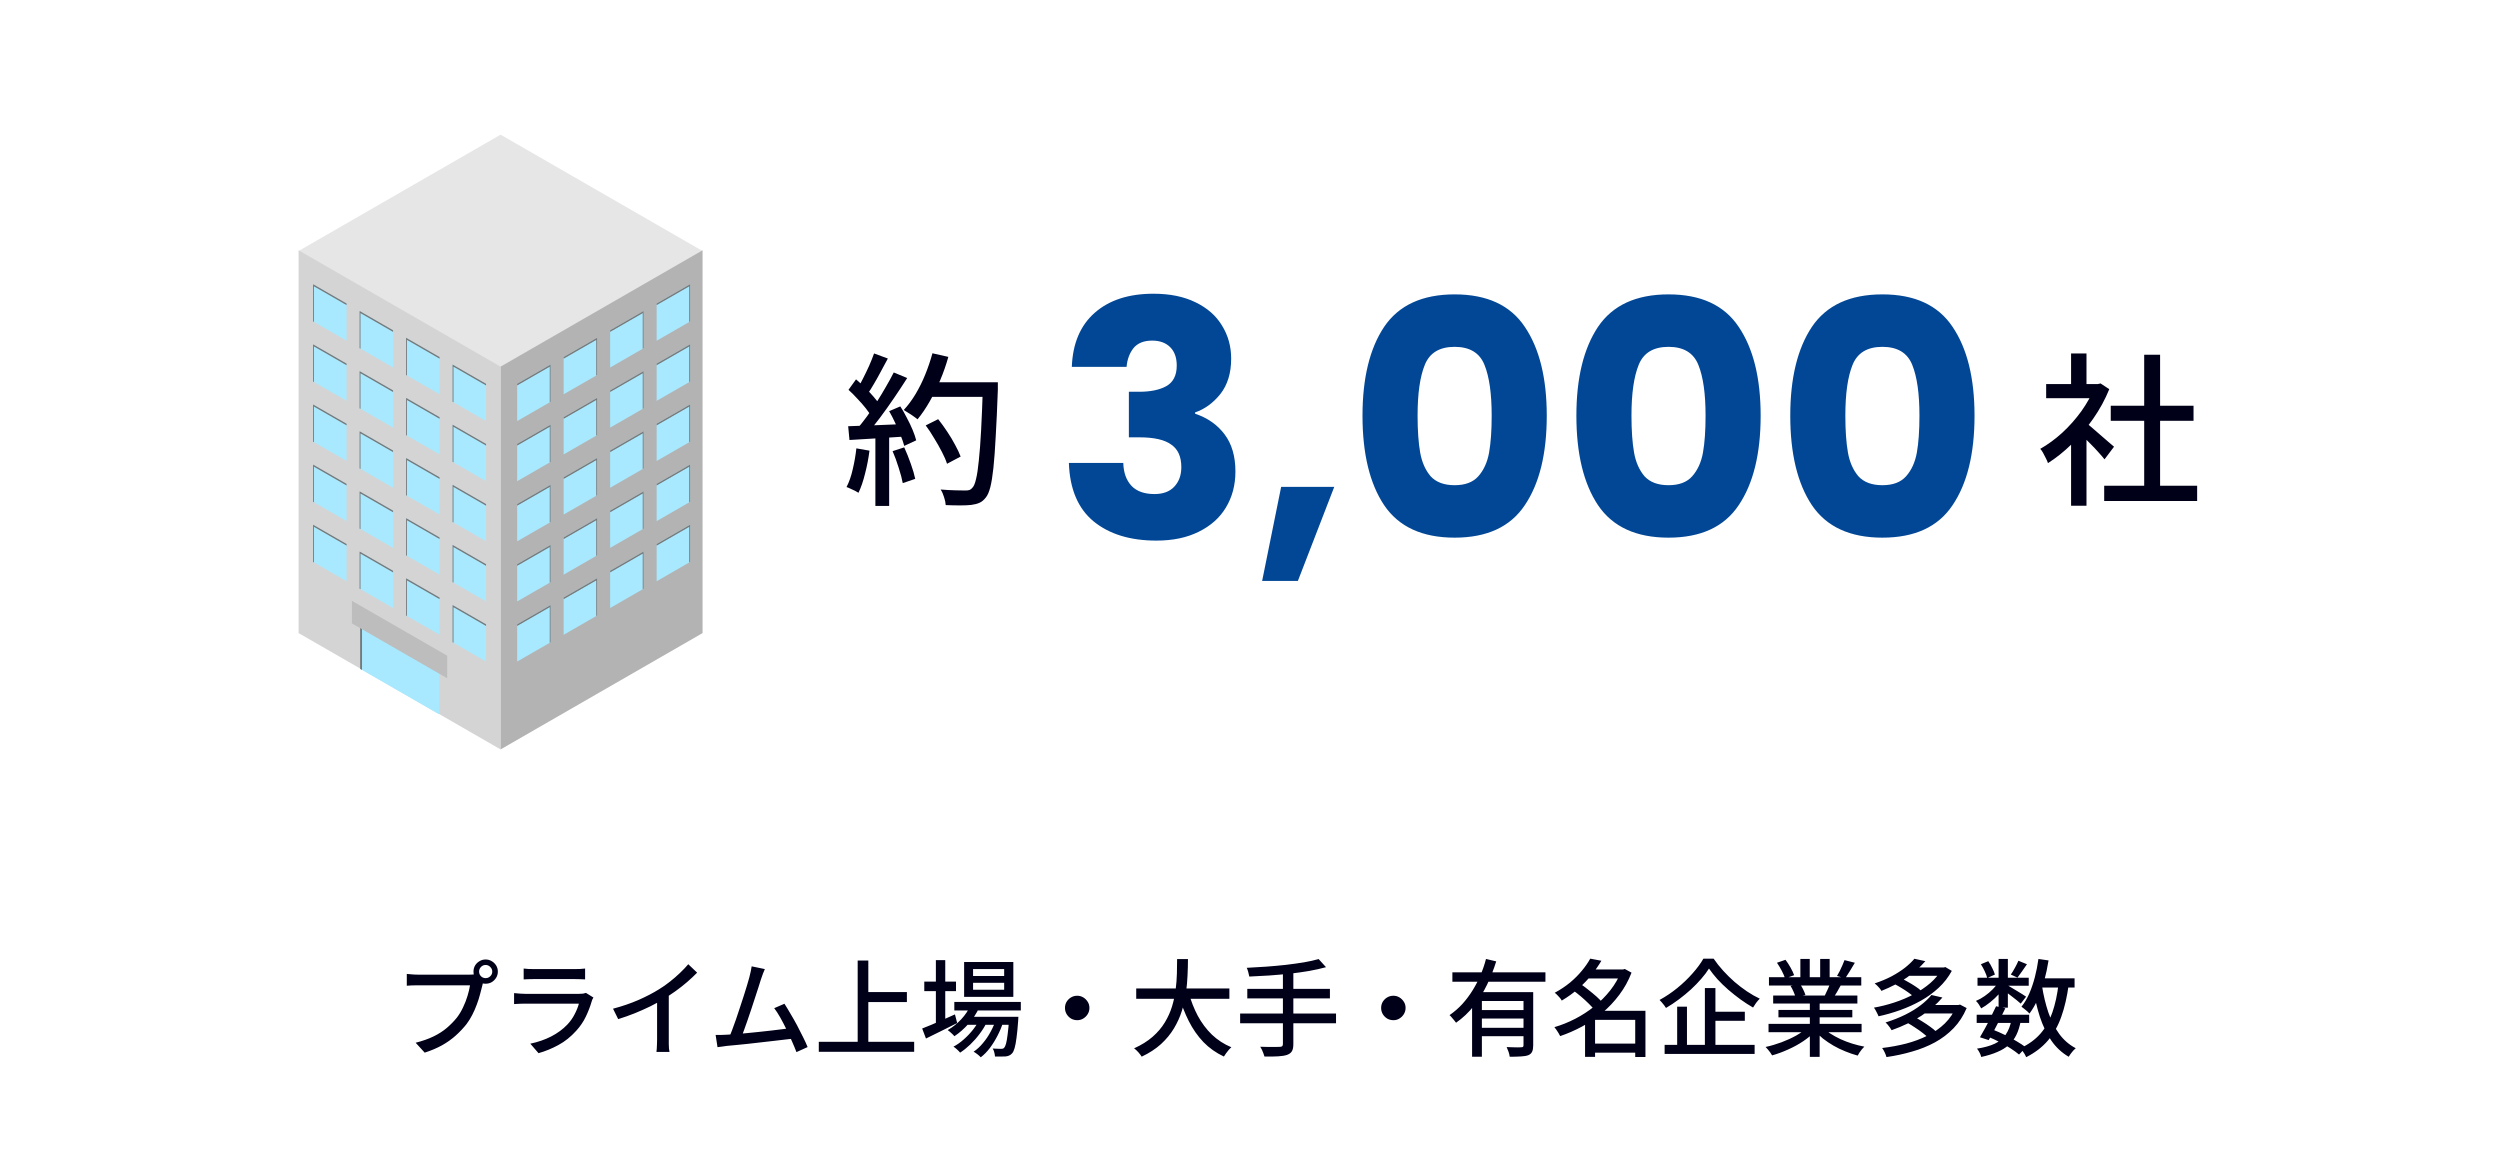<svg width="427" height="200" viewBox="0 0 427 200" fill="none" xmlns="http://www.w3.org/2000/svg">
<g clip-path="url(#clip0_5276_1431)">
<path d="M51 42.869L85.501 62.74L120 42.869L85.501 23L51 42.869Z" fill="#E6E6E6"/>
<path d="M85.496 128L51 108.131V42.75L85.496 62.619V128Z" fill="#D4D4D4"/>
<path d="M85.501 128L119.998 108.131V42.75L85.501 62.619V128Z" fill="#B3B3B3"/>
<path d="M112.154 58.196L117.871 54.903V48.545L112.154 51.838V58.196Z" fill="#A8E9FF"/>
<path d="M112.154 51.838L117.871 48.545V54.903L117.719 54.99V48.91L112.154 52.113V51.838Z" fill="#787878"/>
<path d="M104.212 62.768L109.929 59.475V53.117L104.212 56.41V62.768Z" fill="#A8E9FF"/>
<path d="M104.212 56.41L109.929 53.117V59.475L109.777 59.562V53.483L104.212 56.688V56.41Z" fill="#787878"/>
<path d="M96.272 67.341L101.99 64.048V57.692L96.272 60.985V67.341Z" fill="#A8E9FF"/>
<path d="M96.272 60.985L101.99 57.692V64.048L101.838 64.138V58.058L96.272 61.261V60.985Z" fill="#787878"/>
<path d="M88.33 71.915L94.047 68.623V62.265L88.33 65.557V71.915Z" fill="#A8E9FF"/>
<path d="M88.33 65.557L94.047 62.265V68.623L93.895 68.71V62.63L88.33 65.835V65.557Z" fill="#787878"/>
<path d="M112.154 68.464L117.871 65.171V58.813L112.154 62.106V68.464Z" fill="#A8E9FF"/>
<path d="M112.154 62.106L117.871 58.813V65.171L117.719 65.259V59.179L112.154 62.384V62.106Z" fill="#787878"/>
<path d="M104.212 73.037L109.929 69.744V63.389L104.212 66.681V73.037Z" fill="#A8E9FF"/>
<path d="M104.212 66.681L109.929 63.389V69.744L109.777 69.834V63.754L104.212 66.957V66.681Z" fill="#787878"/>
<path d="M96.272 77.612L101.99 74.319V67.961L96.272 71.254V77.612Z" fill="#A8E9FF"/>
<path d="M96.272 71.254L101.99 67.961V74.319L101.838 74.406V68.326L96.272 71.532V71.254Z" fill="#787878"/>
<path d="M88.33 82.185L94.047 78.892V72.536L88.33 75.829V82.185Z" fill="#A8E9FF"/>
<path d="M88.33 75.829L94.047 72.536V78.892L93.895 78.979V72.899L88.33 76.105V75.829Z" fill="#787878"/>
<path d="M112.154 78.733L117.871 75.441V69.085L112.154 72.375V78.733Z" fill="#A8E9FF"/>
<path d="M112.154 72.375L117.871 69.085V75.441L117.719 75.528V69.448L112.154 72.653V72.375Z" fill="#787878"/>
<path d="M104.212 83.308L109.929 80.015V73.657L104.212 76.95V83.308Z" fill="#A8E9FF"/>
<path d="M104.212 76.95L109.929 73.657V80.015L109.777 80.103V74.023L104.212 77.226V76.95Z" fill="#787878"/>
<path d="M96.272 87.881L101.99 84.588V78.231L96.272 81.523V87.881Z" fill="#A8E9FF"/>
<path d="M96.272 81.523L101.99 78.231V84.588L101.838 84.676V78.596L96.272 81.801V81.523Z" fill="#787878"/>
<path d="M88.33 92.453L94.047 89.16V82.805L88.33 86.097V92.453Z" fill="#A8E9FF"/>
<path d="M88.33 86.097L94.047 82.805V89.16L93.895 89.25V83.17L88.33 86.373V86.097Z" fill="#787878"/>
<path d="M112.154 89.002L117.871 85.709V79.353L112.154 82.646V89.002Z" fill="#A8E9FF"/>
<path d="M112.154 82.646L117.871 79.353V85.709L117.719 85.799V79.719L112.154 82.922V82.646Z" fill="#787878"/>
<path d="M104.212 93.576L109.929 90.284V83.926L104.212 87.219V93.576Z" fill="#A8E9FF"/>
<path d="M104.212 87.219L109.929 83.926V90.284L109.777 90.371V84.291L104.212 87.497V87.219Z" fill="#787878"/>
<path d="M96.272 98.149L101.99 94.857V88.501L96.272 91.794V98.149Z" fill="#A8E9FF"/>
<path d="M96.272 91.794L101.99 88.501V94.857L101.838 94.944V88.864L96.272 92.07V91.794Z" fill="#787878"/>
<path d="M88.33 102.724L94.047 99.431V93.073L88.33 96.366V102.724Z" fill="#A8E9FF"/>
<path d="M88.33 96.366L94.047 93.073V99.431L93.895 99.519V93.439L88.33 96.644V96.366Z" fill="#787878"/>
<path d="M112.154 99.274L117.871 95.981V89.623L112.154 92.916V99.274Z" fill="#A8E9FF"/>
<path d="M112.154 92.916L117.871 89.623V95.981L117.719 96.068V89.988L112.154 93.194V92.916Z" fill="#787878"/>
<path d="M104.212 103.847L109.929 100.554V94.198L104.212 97.489V103.847Z" fill="#A8E9FF"/>
<path d="M104.212 97.489L109.929 94.198V100.554L109.777 100.641V94.561L104.212 97.767V97.489Z" fill="#787878"/>
<path d="M96.272 108.419L101.99 105.129V98.77L96.272 102.063V108.419Z" fill="#A8E9FF"/>
<path d="M96.272 102.063L101.99 98.77V105.129L101.838 105.216V99.136L96.272 102.339V102.063Z" fill="#787878"/>
<path d="M88.33 112.994L94.047 109.701V103.343L88.33 106.636V112.994Z" fill="#A8E9FF"/>
<path d="M88.33 106.636L94.047 103.343V109.701L93.895 109.788V103.708L88.33 106.914V106.636Z" fill="#787878"/>
<path d="M59.196 58.196L53.478 54.903V48.545L59.196 51.838V58.196Z" fill="#A8E9FF"/>
<path d="M59.196 51.838L53.478 48.545V54.903L53.63 54.99V48.91L59.196 52.113V51.838Z" fill="#787878"/>
<path d="M67.136 62.768L61.419 59.475V53.117L67.136 56.41V62.768Z" fill="#A8E9FF"/>
<path d="M67.136 56.41L61.419 53.117V59.475L61.571 59.562V53.483L67.136 56.688V56.41Z" fill="#787878"/>
<path d="M75.078 67.341L69.36 64.048V57.692L75.078 60.985V67.341Z" fill="#A8E9FF"/>
<path d="M75.078 60.985L69.36 57.692V64.048L69.512 64.138V58.058L75.078 61.261V60.985Z" fill="#787878"/>
<path d="M83.018 71.915L77.301 68.623V62.265L83.018 65.557V71.915Z" fill="#A8E9FF"/>
<path d="M83.018 65.557L77.301 62.265V68.623L77.455 68.71V62.63L83.018 65.835V65.557Z" fill="#787878"/>
<path d="M59.196 68.464L53.478 65.171V58.813L59.196 62.106V68.464Z" fill="#A8E9FF"/>
<path d="M59.196 62.106L53.478 58.813V65.171L53.63 65.259V59.179L59.196 62.384V62.106Z" fill="#787878"/>
<path d="M67.136 73.037L61.419 69.744V63.389L67.136 66.681V73.037Z" fill="#A8E9FF"/>
<path d="M67.136 66.681L61.419 63.389V69.744L61.571 69.834V63.752L67.136 66.957V66.681Z" fill="#787878"/>
<path d="M75.078 77.612L69.36 74.319V67.961L75.078 71.254V77.612Z" fill="#A8E9FF"/>
<path d="M75.078 71.254L69.36 67.961V74.319L69.512 74.406V68.326L75.078 71.532V71.254Z" fill="#787878"/>
<path d="M83.018 82.185L77.301 78.892V72.536L83.018 75.829V82.185Z" fill="#A8E9FF"/>
<path d="M83.018 75.829L77.301 72.536V78.892L77.455 78.979V72.899L83.018 76.105V75.829Z" fill="#787878"/>
<path d="M59.196 78.733L53.478 75.441V69.085L59.196 72.375V78.733Z" fill="#A8E9FF"/>
<path d="M59.196 72.375L53.478 69.085V75.441L53.63 75.528V69.448L59.196 72.653V72.375Z" fill="#787878"/>
<path d="M67.136 83.308L61.419 80.015V73.657L67.136 76.95V83.308Z" fill="#A8E9FF"/>
<path d="M67.136 76.95L61.419 73.657V80.015L61.571 80.103V74.023L67.136 77.226V76.95Z" fill="#787878"/>
<path d="M75.078 87.881L69.36 84.588V78.231L75.078 81.523V87.881Z" fill="#A8E9FF"/>
<path d="M75.078 81.523L69.36 78.231V84.588L69.512 84.676V78.596L75.078 81.801V81.523Z" fill="#787878"/>
<path d="M83.018 92.453L77.301 89.16V82.805L83.018 86.097V92.453Z" fill="#A8E9FF"/>
<path d="M83.018 86.097L77.301 82.805V89.16L77.455 89.25V83.17L83.018 86.373V86.097Z" fill="#787878"/>
<path d="M59.196 89.002L53.478 85.709V79.353L59.196 82.646V89.002Z" fill="#A8E9FF"/>
<path d="M59.196 82.646L53.478 79.353V85.709L53.63 85.799V79.719L59.196 82.922V82.646Z" fill="#787878"/>
<path d="M67.136 93.576L61.419 90.284V83.926L67.136 87.219V93.576Z" fill="#A8E9FF"/>
<path d="M67.136 87.219L61.419 83.926V90.284L61.571 90.371V84.291L67.136 87.497V87.219Z" fill="#787878"/>
<path d="M75.078 98.149L69.36 94.857V88.501L75.078 91.794V98.149Z" fill="#A8E9FF"/>
<path d="M75.078 91.794L69.36 88.501V94.857L69.512 94.944V88.864L75.078 92.07V91.794Z" fill="#787878"/>
<path d="M83.018 102.724L77.301 99.431V93.073L83.018 96.366V102.724Z" fill="#A8E9FF"/>
<path d="M83.018 96.366L77.301 93.073V99.431L77.455 99.519V93.439L83.018 96.644V96.366Z" fill="#787878"/>
<path d="M59.196 99.274L53.478 95.981V89.623L59.196 92.916V99.274Z" fill="#A8E9FF"/>
<path d="M59.196 92.916L53.478 89.623V95.981L53.63 96.068V89.988L59.196 93.194V92.916Z" fill="#787878"/>
<path d="M67.136 103.847L61.419 100.554V94.198L67.136 97.489V103.847Z" fill="#A8E9FF"/>
<path d="M67.136 97.489L61.419 94.198V100.554L61.571 100.641V94.561L67.136 97.767V97.489Z" fill="#787878"/>
<path d="M75.078 108.419L69.36 105.129V98.77L75.078 102.063V108.419Z" fill="#A8E9FF"/>
<path d="M75.078 102.063L69.36 98.77V105.129L69.512 105.216V99.136L75.078 102.339V102.063Z" fill="#787878"/>
<path d="M83.018 112.994L77.301 109.701V103.343L83.018 106.636V112.994Z" fill="#A8E9FF"/>
<path d="M83.018 106.636L77.301 103.343V109.701L77.455 109.788V103.708L83.018 106.914V106.636Z" fill="#787878"/>
<path d="M74.988 122.001L61.508 114.237V103.757L74.988 111.521V122.001Z" fill="#A8E9FF"/>
<path d="M61.835 103.945L61.508 103.757V114.237L61.835 114.425V103.945Z" fill="#787878"/>
<path d="M76.384 115.855V111.994L60.112 102.624V106.484L76.384 115.855Z" fill="#BDBDBD"/>
</g>
<path d="M158.112 72.66L160.24 71.596C160.763 72.249 161.276 72.959 161.78 73.724C162.284 74.471 162.732 75.217 163.124 75.964C163.535 76.711 163.852 77.383 164.076 77.98L161.752 79.212C161.565 78.615 161.276 77.943 160.884 77.196C160.492 76.431 160.053 75.656 159.568 74.872C159.101 74.069 158.616 73.332 158.112 72.66ZM158.588 65.296H169.004V67.788H158.588V65.296ZM167.884 65.296H170.432C170.432 65.296 170.432 65.38 170.432 65.548C170.432 65.716 170.432 65.903 170.432 66.108C170.432 66.313 170.432 66.472 170.432 66.584C170.32 69.701 170.199 72.352 170.068 74.536C169.956 76.701 169.825 78.493 169.676 79.912C169.527 81.312 169.349 82.413 169.144 83.216C168.939 84 168.696 84.569 168.416 84.924C168.061 85.391 167.688 85.708 167.296 85.876C166.923 86.044 166.456 86.165 165.896 86.24C165.429 86.296 164.795 86.324 163.992 86.324C163.189 86.324 162.368 86.305 161.528 86.268C161.509 85.876 161.416 85.428 161.248 84.924C161.099 84.42 160.903 83.981 160.66 83.608C161.575 83.683 162.415 83.729 163.18 83.748C163.964 83.767 164.533 83.776 164.888 83.776C165.168 83.776 165.401 83.748 165.588 83.692C165.775 83.617 165.943 83.487 166.092 83.3C166.335 83.057 166.54 82.563 166.708 81.816C166.895 81.069 167.053 80.015 167.184 78.652C167.333 77.271 167.464 75.535 167.576 73.444C167.688 71.335 167.791 68.805 167.884 65.856V65.296ZM159.26 60.34L161.976 60.956C161.603 62.3 161.136 63.635 160.576 64.96C160.016 66.267 159.409 67.489 158.756 68.628C158.103 69.767 157.421 70.765 156.712 71.624C156.544 71.475 156.311 71.297 156.012 71.092C155.732 70.887 155.433 70.691 155.116 70.504C154.817 70.299 154.565 70.14 154.36 70.028C155.088 69.244 155.76 68.339 156.376 67.312C156.992 66.285 157.543 65.175 158.028 63.98C158.513 62.785 158.924 61.572 159.26 60.34ZM149.292 60.368L151.644 61.236C151.271 61.927 150.879 62.655 150.468 63.42C150.076 64.167 149.675 64.885 149.264 65.576C148.872 66.267 148.489 66.864 148.116 67.368L146.324 66.612C146.679 66.052 147.033 65.408 147.388 64.68C147.761 63.952 148.116 63.215 148.452 62.468C148.788 61.703 149.068 61.003 149.292 60.368ZM152.652 63.616L154.948 64.568C154.276 65.632 153.539 66.752 152.736 67.928C151.952 69.085 151.149 70.215 150.328 71.316C149.525 72.399 148.76 73.332 148.032 74.116L146.38 73.276C146.921 72.641 147.481 71.932 148.06 71.148C148.639 70.345 149.208 69.505 149.768 68.628C150.328 67.751 150.851 66.883 151.336 66.024C151.84 65.165 152.279 64.363 152.652 63.616ZM144.924 66.584L146.212 64.792C146.716 65.221 147.229 65.697 147.752 66.22C148.293 66.743 148.779 67.256 149.208 67.76C149.656 68.264 150.001 68.731 150.244 69.16L148.872 71.204C148.629 70.756 148.293 70.261 147.864 69.72C147.435 69.179 146.959 68.637 146.436 68.096C145.932 67.536 145.428 67.032 144.924 66.584ZM151.868 70.224L153.772 69.412C154.164 70.009 154.537 70.663 154.892 71.372C155.265 72.063 155.592 72.744 155.872 73.416C156.152 74.088 156.357 74.685 156.488 75.208L154.444 76.16C154.313 75.637 154.108 75.04 153.828 74.368C153.567 73.677 153.259 72.968 152.904 72.24C152.568 71.512 152.223 70.84 151.868 70.224ZM144.868 72.8C146.156 72.763 147.687 72.707 149.46 72.632C151.252 72.557 153.081 72.483 154.948 72.408L154.92 74.536C153.165 74.648 151.429 74.76 149.712 74.872C147.995 74.984 146.455 75.077 145.092 75.152L144.868 72.8ZM152.456 77.056L154.444 76.412C154.836 77.271 155.209 78.204 155.564 79.212C155.919 80.201 156.171 81.06 156.32 81.788L154.192 82.516C154.061 81.788 153.828 80.911 153.492 79.884C153.175 78.857 152.829 77.915 152.456 77.056ZM146.268 76.58L148.508 76.972C148.34 78.297 148.088 79.604 147.752 80.892C147.435 82.18 147.061 83.272 146.632 84.168C146.483 84.075 146.287 83.963 146.044 83.832C145.801 83.701 145.54 83.58 145.26 83.468C144.999 83.337 144.775 83.244 144.588 83.188C145.036 82.329 145.391 81.312 145.652 80.136C145.932 78.96 146.137 77.775 146.268 76.58ZM149.516 73.92H151.868V86.408H149.516V73.92Z" fill="#000019"/>
<path d="M183.067 62.656C183.216 58.661 184.523 55.581 186.987 53.416C189.451 51.251 192.792 50.168 197.011 50.168C199.811 50.168 202.2 50.653 204.179 51.624C206.195 52.595 207.707 53.92 208.715 55.6C209.76 57.28 210.283 59.165 210.283 61.256C210.283 63.72 209.667 65.736 208.435 67.304C207.203 68.835 205.766 69.88 204.123 70.44V70.664C206.251 71.373 207.931 72.549 209.163 74.192C210.395 75.835 211.011 77.944 211.011 80.52C211.011 82.835 210.47 84.888 209.387 86.68C208.342 88.435 206.792 89.816 204.739 90.824C202.723 91.832 200.315 92.336 197.515 92.336C193.035 92.336 189.451 91.235 186.763 89.032C184.112 86.829 182.712 83.507 182.563 79.064H191.859C191.896 80.707 192.363 82.013 193.259 82.984C194.155 83.917 195.462 84.384 197.179 84.384C198.635 84.384 199.755 83.973 200.539 83.152C201.36 82.293 201.771 81.173 201.771 79.792C201.771 78 201.192 76.712 200.035 75.928C198.915 75.107 197.104 74.696 194.603 74.696H192.811V66.912H194.603C196.507 66.912 198.038 66.595 199.195 65.96C200.39 65.288 200.987 64.112 200.987 62.432C200.987 61.088 200.614 60.043 199.867 59.296C199.12 58.549 198.094 58.176 196.787 58.176C195.368 58.176 194.304 58.605 193.595 59.464C192.923 60.323 192.531 61.387 192.419 62.656H183.067ZM227.893 83.152L221.677 99.224H215.573L218.821 83.152H227.893ZM232.715 71C232.715 64.579 233.947 59.52 236.411 55.824C238.913 52.128 242.926 50.28 248.451 50.28C253.977 50.28 257.971 52.128 260.435 55.824C262.937 59.52 264.187 64.579 264.187 71C264.187 77.496 262.937 82.592 260.435 86.288C257.971 89.984 253.977 91.832 248.451 91.832C242.926 91.832 238.913 89.984 236.411 86.288C233.947 82.592 232.715 77.496 232.715 71ZM254.779 71C254.779 67.229 254.369 64.336 253.547 62.32C252.726 60.267 251.027 59.24 248.451 59.24C245.875 59.24 244.177 60.267 243.355 62.32C242.534 64.336 242.123 67.229 242.123 71C242.123 73.539 242.273 75.648 242.571 77.328C242.87 78.971 243.467 80.315 244.363 81.36C245.297 82.368 246.659 82.872 248.451 82.872C250.243 82.872 251.587 82.368 252.483 81.36C253.417 80.315 254.033 78.971 254.331 77.328C254.63 75.648 254.779 73.539 254.779 71ZM269.247 71C269.247 64.579 270.479 59.52 272.943 55.824C275.444 52.128 279.457 50.28 284.983 50.28C290.508 50.28 294.503 52.128 296.967 55.824C299.468 59.52 300.719 64.579 300.719 71C300.719 77.496 299.468 82.592 296.967 86.288C294.503 89.984 290.508 91.832 284.983 91.832C279.457 91.832 275.444 89.984 272.943 86.288C270.479 82.592 269.247 77.496 269.247 71ZM291.311 71C291.311 67.229 290.9 64.336 290.079 62.32C289.257 60.267 287.559 59.24 284.983 59.24C282.407 59.24 280.708 60.267 279.887 62.32C279.065 64.336 278.655 67.229 278.655 71C278.655 73.539 278.804 75.648 279.103 77.328C279.401 78.971 279.999 80.315 280.895 81.36C281.828 82.368 283.191 82.872 284.983 82.872C286.775 82.872 288.119 82.368 289.015 81.36C289.948 80.315 290.564 78.971 290.863 77.328C291.161 75.648 291.311 73.539 291.311 71ZM305.778 71C305.778 64.579 307.01 59.52 309.474 55.824C311.975 52.128 315.988 50.28 321.514 50.28C327.039 50.28 331.034 52.128 333.498 55.824C335.999 59.52 337.25 64.579 337.25 71C337.25 77.496 335.999 82.592 333.498 86.288C331.034 89.984 327.039 91.832 321.514 91.832C315.988 91.832 311.975 89.984 309.474 86.288C307.01 82.592 305.778 77.496 305.778 71ZM327.842 71C327.842 67.229 327.431 64.336 326.61 62.32C325.788 60.267 324.09 59.24 321.514 59.24C318.938 59.24 317.239 60.267 316.418 62.32C315.596 64.336 315.186 67.229 315.186 71C315.186 73.539 315.335 75.648 315.634 77.328C315.932 78.971 316.53 80.315 317.426 81.36C318.359 82.368 319.722 82.872 321.514 82.872C323.306 82.872 324.65 82.368 325.546 81.36C326.479 80.315 327.095 78.971 327.394 77.328C327.692 75.648 327.842 73.539 327.842 71Z" fill="#024796"/>
<path d="M359.396 82.964H375.272V85.568H359.396V82.964ZM360.516 69.3H374.656V71.876H360.516V69.3ZM366.228 60.592H368.944V84.224H366.228V60.592ZM349.484 65.604H358.724V68.012H349.484V65.604ZM353.74 74.48L356.372 71.344V86.38H353.74V74.48ZM353.74 60.368H356.372V66.752H353.74V60.368ZM356.092 72.072C356.353 72.24 356.708 72.52 357.156 72.912C357.623 73.304 358.117 73.733 358.64 74.2C359.181 74.648 359.667 75.068 360.096 75.46C360.544 75.833 360.871 76.113 361.076 76.3L359.452 78.456C359.191 78.12 358.855 77.728 358.444 77.28C358.033 76.813 357.585 76.337 357.1 75.852C356.633 75.367 356.176 74.909 355.728 74.48C355.299 74.032 354.935 73.677 354.636 73.416L356.092 72.072ZM357.772 65.604H358.276L358.78 65.492L360.264 66.472C359.555 68.227 358.64 69.907 357.52 71.512C356.4 73.117 355.168 74.573 353.824 75.88C352.499 77.168 351.155 78.241 349.792 79.1C349.717 78.857 349.596 78.577 349.428 78.26C349.279 77.943 349.12 77.635 348.952 77.336C348.784 77.037 348.625 76.813 348.476 76.664C349.764 75.936 351.015 75.021 352.228 73.92C353.441 72.8 354.533 71.568 355.504 70.224C356.475 68.861 357.231 67.489 357.772 66.108V65.604Z" fill="#000019"/>
<path d="M81.828 165.95C81.828 166.262 81.936 166.526 82.152 166.742C82.368 166.958 82.632 167.066 82.944 167.066C83.256 167.066 83.52 166.958 83.736 166.742C83.964 166.526 84.078 166.262 84.078 165.95C84.078 165.638 83.964 165.374 83.736 165.158C83.52 164.93 83.256 164.816 82.944 164.816C82.632 164.816 82.368 164.93 82.152 165.158C81.936 165.374 81.828 165.638 81.828 165.95ZM80.874 165.95C80.874 165.566 80.964 165.218 81.144 164.906C81.336 164.594 81.588 164.348 81.9 164.168C82.212 163.976 82.56 163.88 82.944 163.88C83.328 163.88 83.676 163.976 83.988 164.168C84.3 164.348 84.552 164.594 84.744 164.906C84.936 165.218 85.032 165.566 85.032 165.95C85.032 166.334 84.936 166.682 84.744 166.994C84.552 167.306 84.3 167.558 83.988 167.75C83.676 167.93 83.328 168.02 82.944 168.02C82.56 168.02 82.212 167.93 81.9 167.75C81.588 167.558 81.336 167.306 81.144 166.994C80.964 166.682 80.874 166.334 80.874 165.95ZM82.71 167.264C82.638 167.408 82.572 167.57 82.512 167.75C82.464 167.93 82.422 168.116 82.386 168.308C82.278 168.764 82.146 169.274 81.99 169.838C81.846 170.402 81.66 170.984 81.432 171.584C81.216 172.184 80.958 172.772 80.658 173.348C80.37 173.912 80.046 174.434 79.686 174.914C79.134 175.61 78.51 176.27 77.814 176.894C77.13 177.506 76.35 178.058 75.474 178.55C74.598 179.03 73.62 179.444 72.54 179.792L70.992 178.1C72.168 177.8 73.188 177.44 74.052 177.02C74.916 176.6 75.666 176.12 76.302 175.58C76.95 175.028 77.526 174.44 78.03 173.816C78.438 173.288 78.792 172.7 79.092 172.052C79.404 171.404 79.656 170.756 79.848 170.108C80.052 169.448 80.196 168.842 80.28 168.29C80.1 168.29 79.788 168.29 79.344 168.29C78.9 168.29 78.378 168.29 77.778 168.29C77.178 168.29 76.548 168.29 75.888 168.29C75.228 168.29 74.598 168.29 73.998 168.29C73.398 168.29 72.864 168.29 72.396 168.29C71.94 168.29 71.616 168.29 71.424 168.29C71.04 168.29 70.68 168.296 70.344 168.308C70.008 168.32 69.72 168.338 69.48 168.362V166.346C69.66 166.358 69.858 166.376 70.074 166.4C70.302 166.424 70.536 166.442 70.776 166.454C71.016 166.466 71.232 166.472 71.424 166.472C71.592 166.472 71.856 166.472 72.216 166.472C72.588 166.472 73.02 166.472 73.512 166.472C74.004 166.472 74.52 166.472 75.06 166.472C75.612 166.472 76.158 166.472 76.698 166.472C77.25 166.472 77.76 166.472 78.228 166.472C78.708 166.472 79.116 166.472 79.452 166.472C79.8 166.472 80.034 166.472 80.154 166.472C80.31 166.472 80.49 166.466 80.694 166.454C80.91 166.442 81.114 166.412 81.306 166.364L82.71 167.264ZM89.442 165.428C89.682 165.452 89.952 165.476 90.252 165.5C90.564 165.512 90.87 165.518 91.17 165.518C91.362 165.518 91.692 165.518 92.16 165.518C92.64 165.518 93.174 165.518 93.762 165.518C94.362 165.518 94.956 165.518 95.544 165.518C96.144 165.518 96.678 165.518 97.146 165.518C97.626 165.518 97.968 165.518 98.172 165.518C98.46 165.518 98.766 165.512 99.09 165.5C99.426 165.476 99.708 165.452 99.936 165.428V167.282C99.708 167.258 99.432 167.246 99.108 167.246C98.784 167.234 98.466 167.228 98.154 167.228C97.95 167.228 97.614 167.228 97.146 167.228C96.678 167.228 96.144 167.228 95.544 167.228C94.956 167.228 94.362 167.228 93.762 167.228C93.174 167.228 92.646 167.228 92.178 167.228C91.71 167.228 91.374 167.228 91.17 167.228C90.882 167.228 90.582 167.234 90.27 167.246C89.97 167.246 89.694 167.258 89.442 167.282V165.428ZM101.358 170.378C101.298 170.474 101.238 170.582 101.178 170.702C101.13 170.822 101.094 170.924 101.07 171.008C100.818 171.884 100.482 172.76 100.062 173.636C99.642 174.512 99.096 175.316 98.424 176.048C97.5 177.08 96.48 177.896 95.364 178.496C94.26 179.096 93.132 179.558 91.98 179.882L90.576 178.262C91.884 177.986 93.078 177.572 94.158 177.02C95.238 176.456 96.144 175.79 96.876 175.022C97.392 174.482 97.812 173.894 98.136 173.258C98.472 172.622 98.718 172.01 98.874 171.422C98.754 171.422 98.52 171.422 98.172 171.422C97.824 171.422 97.398 171.422 96.894 171.422C96.402 171.422 95.874 171.422 95.31 171.422C94.746 171.422 94.17 171.422 93.582 171.422C93.006 171.422 92.46 171.422 91.944 171.422C91.428 171.422 90.972 171.422 90.576 171.422C90.192 171.422 89.904 171.422 89.712 171.422C89.496 171.422 89.208 171.428 88.848 171.44C88.5 171.452 88.152 171.47 87.804 171.494V169.622C88.164 169.658 88.506 169.688 88.83 169.712C89.154 169.736 89.448 169.748 89.712 169.748C89.856 169.748 90.114 169.748 90.486 169.748C90.858 169.748 91.296 169.748 91.8 169.748C92.304 169.748 92.844 169.748 93.42 169.748C94.008 169.748 94.596 169.748 95.184 169.748C95.772 169.748 96.318 169.748 96.822 169.748C97.338 169.748 97.782 169.748 98.154 169.748C98.526 169.748 98.784 169.748 98.928 169.748C99.18 169.748 99.402 169.736 99.594 169.712C99.798 169.676 99.96 169.634 100.08 169.586L101.358 170.378ZM104.706 172.286C106.29 171.866 107.742 171.368 109.062 170.792C110.394 170.204 111.558 169.598 112.554 168.974C113.19 168.59 113.808 168.158 114.408 167.678C115.02 167.198 115.596 166.7 116.136 166.184C116.676 165.668 117.15 165.17 117.558 164.69L119.07 166.13C118.542 166.67 117.972 167.204 117.36 167.732C116.748 168.26 116.1 168.77 115.416 169.262C114.744 169.742 114.054 170.198 113.346 170.63C112.686 171.038 111.936 171.452 111.096 171.872C110.256 172.28 109.368 172.676 108.432 173.06C107.496 173.432 106.548 173.768 105.588 174.068L104.706 172.286ZM112.23 169.91L114.228 169.388V177.542C114.228 177.782 114.228 178.046 114.228 178.334C114.24 178.61 114.252 178.868 114.264 179.108C114.288 179.348 114.318 179.534 114.354 179.666H112.122C112.134 179.534 112.152 179.348 112.176 179.108C112.2 178.868 112.212 178.61 112.212 178.334C112.224 178.046 112.23 177.782 112.23 177.542V169.91ZM130.634 165.518C130.538 165.758 130.43 166.022 130.31 166.31C130.202 166.598 130.082 166.94 129.95 167.336C129.854 167.648 129.722 168.068 129.554 168.596C129.386 169.124 129.194 169.712 128.978 170.36C128.774 170.996 128.558 171.656 128.33 172.34C128.102 173.012 127.88 173.666 127.664 174.302C127.448 174.938 127.244 175.514 127.052 176.03C126.872 176.546 126.716 176.954 126.584 177.254L124.496 177.326C124.652 176.966 124.832 176.51 125.036 175.958C125.252 175.394 125.474 174.782 125.702 174.122C125.93 173.45 126.158 172.766 126.386 172.07C126.626 171.362 126.848 170.684 127.052 170.036C127.256 169.376 127.442 168.776 127.61 168.236C127.778 167.696 127.904 167.258 127.988 166.922C128.108 166.49 128.192 166.136 128.24 165.86C128.3 165.584 128.348 165.314 128.384 165.05L130.634 165.518ZM133.982 171.44C134.294 171.92 134.636 172.484 135.008 173.132C135.392 173.768 135.77 174.434 136.142 175.13C136.514 175.826 136.856 176.498 137.168 177.146C137.492 177.794 137.75 178.358 137.942 178.838L136.034 179.702C135.842 179.186 135.596 178.592 135.296 177.92C135.008 177.236 134.684 176.534 134.324 175.814C133.976 175.094 133.622 174.416 133.262 173.78C132.902 173.144 132.56 172.616 132.236 172.196L133.982 171.44ZM124.028 176.732C124.448 176.72 124.958 176.69 125.558 176.642C126.17 176.594 126.824 176.534 127.52 176.462C128.216 176.39 128.93 176.318 129.662 176.246C130.394 176.174 131.102 176.096 131.786 176.012C132.482 175.928 133.124 175.85 133.712 175.778C134.3 175.706 134.792 175.64 135.188 175.58L135.656 177.38C135.224 177.428 134.696 177.488 134.072 177.56C133.46 177.632 132.794 177.71 132.074 177.794C131.354 177.878 130.616 177.962 129.86 178.046C129.104 178.13 128.366 178.214 127.646 178.298C126.938 178.37 126.278 178.436 125.666 178.496C125.066 178.556 124.556 178.604 124.136 178.64C123.908 178.664 123.656 178.7 123.38 178.748C123.104 178.784 122.828 178.82 122.552 178.856L122.228 176.768C122.516 176.768 122.822 176.768 123.146 176.768C123.47 176.756 123.764 176.744 124.028 176.732ZM147.464 169.442H154.898V171.152H147.464V169.442ZM139.85 177.938H156.14V179.648H139.85V177.938ZM146.492 164.06H148.31V178.856H146.492V164.06ZM162.998 171.134H174.356V172.592H162.998V171.134ZM164.996 173.672H172.646V175.04H164.996V173.672ZM165.788 171.674L167.264 172.052C166.808 173.072 166.196 174.008 165.428 174.86C164.672 175.712 163.868 176.42 163.016 176.984C162.944 176.888 162.836 176.774 162.692 176.642C162.548 176.51 162.404 176.378 162.26 176.246C162.116 176.114 161.984 176.012 161.864 175.94C162.704 175.46 163.472 174.848 164.168 174.104C164.864 173.36 165.404 172.55 165.788 171.674ZM172.358 173.672H173.942C173.942 173.672 173.936 173.756 173.924 173.924C173.924 174.08 173.918 174.212 173.906 174.32C173.822 175.52 173.726 176.504 173.618 177.272C173.522 178.028 173.414 178.61 173.294 179.018C173.174 179.438 173.03 179.738 172.862 179.918C172.694 180.098 172.52 180.224 172.34 180.296C172.172 180.368 171.974 180.416 171.746 180.44C171.542 180.452 171.278 180.458 170.954 180.458C170.642 180.47 170.306 180.47 169.946 180.458C169.934 180.242 169.892 180.002 169.82 179.738C169.76 179.474 169.67 179.258 169.55 179.09C169.862 179.114 170.144 179.126 170.396 179.126C170.66 179.138 170.858 179.144 170.99 179.144C171.11 179.144 171.212 179.132 171.296 179.108C171.38 179.084 171.452 179.03 171.512 178.946C171.632 178.826 171.74 178.592 171.836 178.244C171.932 177.884 172.022 177.356 172.106 176.66C172.202 175.964 172.286 175.052 172.358 173.924V173.672ZM166.202 167.858V169.046H171.512V167.858H166.202ZM166.202 165.518V166.706H171.512V165.518H166.202ZM164.672 164.312H173.078V170.27H164.672V164.312ZM157.868 167.66H163.286V169.28H157.868V167.66ZM159.848 163.988H161.45V175.112H159.848V163.988ZM157.508 175.67C157.964 175.49 158.498 175.274 159.11 175.022C159.722 174.758 160.37 174.476 161.054 174.176C161.738 173.864 162.422 173.558 163.106 173.258L163.484 174.734C162.572 175.19 161.648 175.652 160.712 176.12C159.776 176.588 158.924 177.008 158.156 177.38L157.508 175.67ZM170.162 173.96L171.332 174.59C171.104 175.334 170.792 176.09 170.396 176.858C170.012 177.614 169.574 178.322 169.082 178.982C168.59 179.63 168.068 180.164 167.516 180.584C167.372 180.428 167.186 180.26 166.958 180.08C166.73 179.9 166.508 179.75 166.292 179.63C166.856 179.258 167.39 178.766 167.894 178.154C168.41 177.542 168.86 176.87 169.244 176.138C169.64 175.406 169.946 174.68 170.162 173.96ZM167.39 173.978L168.524 174.644C168.212 175.292 167.81 175.94 167.318 176.588C166.838 177.236 166.304 177.842 165.716 178.406C165.14 178.958 164.564 179.42 163.988 179.792C163.856 179.624 163.682 179.444 163.466 179.252C163.262 179.06 163.058 178.898 162.854 178.766C163.454 178.454 164.042 178.04 164.618 177.524C165.206 177.008 165.74 176.444 166.22 175.832C166.7 175.208 167.09 174.59 167.39 173.978ZM183.986 170.072C184.37 170.072 184.718 170.168 185.03 170.36C185.342 170.552 185.594 170.804 185.786 171.116C185.978 171.416 186.074 171.764 186.074 172.16C186.074 172.532 185.978 172.88 185.786 173.204C185.594 173.516 185.342 173.768 185.03 173.96C184.73 174.152 184.382 174.248 183.986 174.248C183.614 174.248 183.266 174.158 182.942 173.978C182.63 173.786 182.378 173.534 182.186 173.222C181.994 172.898 181.898 172.544 181.898 172.16C181.898 171.776 181.988 171.428 182.168 171.116C182.36 170.804 182.612 170.552 182.924 170.36C183.248 170.168 183.602 170.072 183.986 170.072ZM194.066 168.83H209.978V170.594H194.066V168.83ZM203.03 169.532C203.414 170.948 203.93 172.268 204.578 173.492C205.238 174.716 206.042 175.79 206.99 176.714C207.95 177.626 209.06 178.346 210.32 178.874C210.176 178.994 210.02 179.15 209.852 179.342C209.696 179.534 209.546 179.726 209.402 179.918C209.258 180.122 209.138 180.302 209.042 180.458C207.71 179.834 206.546 179.012 205.55 177.992C204.566 176.96 203.732 175.766 203.048 174.41C202.364 173.054 201.788 171.566 201.32 169.946L203.03 169.532ZM201.05 163.808H202.904C202.904 164.66 202.88 165.578 202.832 166.562C202.796 167.534 202.706 168.536 202.562 169.568C202.418 170.6 202.184 171.632 201.86 172.664C201.536 173.696 201.086 174.692 200.51 175.652C199.934 176.612 199.196 177.506 198.296 178.334C197.396 179.15 196.298 179.864 195.002 180.476C194.858 180.248 194.666 179.996 194.426 179.72C194.186 179.456 193.946 179.234 193.706 179.054C194.954 178.49 196.004 177.836 196.856 177.092C197.72 176.336 198.416 175.52 198.944 174.644C199.484 173.756 199.898 172.838 200.186 171.89C200.474 170.942 200.678 169.994 200.798 169.046C200.918 168.098 200.99 167.18 201.014 166.292C201.038 165.404 201.05 164.576 201.05 163.808ZM225.224 163.808L226.484 165.194C225.62 165.434 224.654 165.65 223.586 165.842C222.53 166.022 221.42 166.178 220.256 166.31C219.104 166.43 217.94 166.532 216.764 166.616C215.6 166.688 214.472 166.748 213.38 166.796C213.344 166.568 213.284 166.31 213.2 166.022C213.116 165.722 213.032 165.482 212.948 165.302C214.028 165.254 215.138 165.188 216.278 165.104C217.418 165.02 218.534 164.918 219.626 164.798C220.73 164.666 221.762 164.522 222.722 164.366C223.682 164.198 224.516 164.012 225.224 163.808ZM213.038 168.902H227.15V170.522H213.038V168.902ZM211.814 173.114H228.194V174.77H211.814V173.114ZM219.122 165.986H220.904V178.334C220.904 178.886 220.82 179.294 220.652 179.558C220.496 179.822 220.226 180.026 219.842 180.17C219.458 180.302 218.948 180.386 218.312 180.422C217.688 180.458 216.908 180.47 215.972 180.458C215.936 180.302 215.876 180.122 215.792 179.918C215.72 179.714 215.636 179.51 215.54 179.306C215.444 179.102 215.348 178.928 215.252 178.784C215.744 178.796 216.212 178.808 216.656 178.82C217.112 178.82 217.508 178.82 217.844 178.82C218.192 178.808 218.432 178.802 218.564 178.802C218.768 178.802 218.912 178.766 218.996 178.694C219.08 178.622 219.122 178.49 219.122 178.298V165.986ZM237.986 170.072C238.37 170.072 238.718 170.168 239.03 170.36C239.342 170.552 239.594 170.804 239.786 171.116C239.978 171.416 240.074 171.764 240.074 172.16C240.074 172.532 239.978 172.88 239.786 173.204C239.594 173.516 239.342 173.768 239.03 173.96C238.73 174.152 238.382 174.248 237.986 174.248C237.614 174.248 237.266 174.158 236.942 173.978C236.63 173.786 236.378 173.534 236.186 173.222C235.994 172.898 235.898 172.544 235.898 172.16C235.898 171.776 235.988 171.428 236.168 171.116C236.36 170.804 236.612 170.552 236.924 170.36C237.248 170.168 237.602 170.072 237.986 170.072ZM248.066 166.076H263.96V167.678H248.066V166.076ZM252.656 172.52H260.828V173.96H252.656V172.52ZM251.432 169.46H260.576V170.972H253.106V180.494H251.432V169.46ZM260.216 169.46H261.872V178.55C261.872 179.006 261.812 179.36 261.692 179.612C261.584 179.876 261.368 180.08 261.044 180.224C260.72 180.344 260.294 180.416 259.766 180.44C259.25 180.476 258.614 180.494 257.858 180.494C257.834 180.254 257.768 179.972 257.66 179.648C257.552 179.336 257.444 179.066 257.336 178.838C257.696 178.85 258.044 178.862 258.38 178.874C258.716 178.886 259.01 178.892 259.262 178.892C259.514 178.88 259.694 178.874 259.802 178.874C259.958 178.874 260.066 178.85 260.126 178.802C260.186 178.742 260.216 178.646 260.216 178.514V169.46ZM253.808 163.79L255.554 164.204C255.146 165.524 254.63 166.838 254.006 168.146C253.382 169.454 252.626 170.672 251.738 171.8C250.862 172.916 249.848 173.876 248.696 174.68C248.612 174.56 248.504 174.422 248.372 174.266C248.24 174.098 248.102 173.936 247.958 173.78C247.826 173.612 247.7 173.48 247.58 173.384C248.384 172.832 249.116 172.196 249.776 171.476C250.436 170.744 251.024 169.958 251.54 169.118C252.068 168.266 252.518 167.39 252.89 166.49C253.274 165.59 253.58 164.69 253.808 163.79ZM252.656 175.544H260.828V176.984H252.656V175.544ZM271.682 178.244H280.088V179.792H271.682V178.244ZM270.944 165.59H277.442V167.12H270.944V165.59ZM271.61 163.736L273.518 164.096C273.038 164.912 272.474 165.722 271.826 166.526C271.178 167.33 270.434 168.104 269.594 168.848C268.766 169.58 267.818 170.264 266.75 170.9C266.678 170.756 266.57 170.6 266.426 170.432C266.282 170.264 266.132 170.102 265.976 169.946C265.832 169.79 265.688 169.664 265.544 169.568C266.54 169.028 267.428 168.434 268.208 167.786C268.988 167.126 269.66 166.448 270.224 165.752C270.8 165.056 271.262 164.384 271.61 163.736ZM276.902 165.59H277.208L277.514 165.5L278.666 166.13C278.138 167.51 277.442 168.77 276.578 169.91C275.726 171.05 274.76 172.076 273.68 172.988C272.6 173.888 271.448 174.668 270.224 175.328C269 175.988 267.752 176.534 266.48 176.966C266.408 176.81 266.312 176.636 266.192 176.444C266.084 176.252 265.964 176.066 265.832 175.886C265.712 175.706 265.598 175.556 265.49 175.436C266.69 175.088 267.872 174.614 269.036 174.014C270.2 173.414 271.292 172.706 272.312 171.89C273.344 171.062 274.256 170.144 275.048 169.136C275.84 168.128 276.458 167.048 276.902 165.896V165.59ZM268.64 169.118L269.918 168.038C270.374 168.338 270.842 168.686 271.322 169.082C271.814 169.466 272.276 169.85 272.708 170.234C273.14 170.618 273.488 170.984 273.752 171.332L272.384 172.538C272.132 172.214 271.796 171.848 271.376 171.44C270.968 171.032 270.524 170.624 270.044 170.216C269.564 169.808 269.096 169.442 268.64 169.118ZM279.296 172.646H281.042V180.53H279.296V172.646ZM272.438 172.646H280.142V174.194H272.438V180.512H270.728V173.942L272.06 172.646H272.438ZM291.896 165.428C291.536 166.004 291.092 166.592 290.564 167.192C290.048 167.792 289.466 168.392 288.818 168.992C288.17 169.58 287.486 170.144 286.766 170.684C286.046 171.224 285.308 171.716 284.552 172.16C284.48 172.028 284.378 171.878 284.246 171.71C284.126 171.542 283.994 171.38 283.85 171.224C283.718 171.056 283.586 170.912 283.454 170.792C284.51 170.216 285.518 169.538 286.478 168.758C287.45 167.966 288.32 167.132 289.088 166.256C289.868 165.38 290.486 164.54 290.942 163.736H292.688C293.168 164.444 293.714 165.134 294.326 165.806C294.938 166.478 295.586 167.114 296.27 167.714C296.954 168.302 297.662 168.842 298.394 169.334C299.126 169.826 299.852 170.24 300.572 170.576C300.356 170.78 300.146 171.02 299.942 171.296C299.75 171.572 299.576 171.836 299.42 172.088C298.712 171.68 297.998 171.218 297.278 170.702C296.558 170.174 295.862 169.622 295.19 169.046C294.518 168.458 293.9 167.858 293.336 167.246C292.784 166.622 292.304 166.016 291.896 165.428ZM292.022 172.808H298.016V174.356H292.022V172.808ZM284.318 178.46H299.69V180.008H284.318V178.46ZM291.194 168.758H292.994V179.288H291.194V168.758ZM286.46 171.944H288.134V179.234H286.46V171.944ZM302.066 174.878H317.96V176.3H302.066V174.878ZM302.138 166.904H317.906V168.326H302.138V166.904ZM302.858 170.036H317.24V171.404H302.858V170.036ZM303.758 172.502H316.376V173.762H303.758V172.502ZM309.122 170.702H310.796V180.512H309.122V170.702ZM307.502 163.79H309.104V167.57H307.502V163.79ZM310.886 163.79H312.506V167.48H310.886V163.79ZM308.69 175.472L310.058 176.102C309.494 176.714 308.81 177.29 308.006 177.83C307.202 178.37 306.338 178.844 305.414 179.252C304.49 179.672 303.578 180.008 302.678 180.26C302.594 180.104 302.486 179.936 302.354 179.756C302.234 179.588 302.102 179.42 301.958 179.252C301.826 179.084 301.694 178.94 301.562 178.82C302.462 178.628 303.362 178.364 304.262 178.028C305.162 177.692 306.002 177.308 306.782 176.876C307.562 176.432 308.198 175.964 308.69 175.472ZM311.228 175.436C311.612 175.808 312.068 176.168 312.596 176.516C313.136 176.864 313.724 177.188 314.36 177.488C314.996 177.776 315.656 178.028 316.34 178.244C317.036 178.46 317.732 178.634 318.428 178.766C318.308 178.886 318.17 179.036 318.014 179.216C317.87 179.396 317.732 179.582 317.6 179.774C317.48 179.966 317.378 180.14 317.294 180.296C316.586 180.104 315.884 179.864 315.188 179.576C314.492 179.3 313.82 178.976 313.172 178.604C312.536 178.232 311.936 177.83 311.372 177.398C310.82 176.954 310.334 176.48 309.914 175.976L311.228 175.436ZM315.044 163.988L316.808 164.438C316.532 164.918 316.244 165.398 315.944 165.878C315.656 166.358 315.392 166.772 315.152 167.12L313.766 166.688C313.922 166.436 314.078 166.154 314.234 165.842C314.39 165.518 314.54 165.194 314.684 164.87C314.828 164.546 314.948 164.252 315.044 163.988ZM312.65 167.804L314.432 168.236C314.204 168.656 313.976 169.064 313.748 169.46C313.52 169.844 313.304 170.174 313.1 170.45L311.678 170.036C311.846 169.712 312.02 169.34 312.2 168.92C312.392 168.5 312.542 168.128 312.65 167.804ZM303.506 164.438L304.964 163.934C305.264 164.33 305.552 164.774 305.828 165.266C306.104 165.758 306.308 166.19 306.44 166.562L304.892 167.12C304.784 166.76 304.598 166.328 304.334 165.824C304.07 165.32 303.794 164.858 303.506 164.438ZM305.828 168.398L307.466 168.11C307.658 168.386 307.838 168.698 308.006 169.046C308.174 169.394 308.294 169.694 308.366 169.946L306.656 170.27C306.596 170.018 306.488 169.718 306.332 169.37C306.176 169.01 306.008 168.686 305.828 168.398ZM323.432 168.002L324.566 167.03C324.986 167.21 325.418 167.432 325.862 167.696C326.318 167.948 326.744 168.206 327.14 168.47C327.548 168.734 327.878 168.986 328.13 169.226L326.924 170.306C326.684 170.066 326.366 169.808 325.97 169.532C325.586 169.256 325.172 168.986 324.728 168.722C324.284 168.446 323.852 168.206 323.432 168.002ZM331.658 165.248H331.982L332.27 165.176L333.368 165.824C332.792 166.892 332.048 167.852 331.136 168.704C330.236 169.544 329.222 170.282 328.094 170.918C326.978 171.542 325.802 172.076 324.566 172.52C323.33 172.964 322.094 173.318 320.858 173.582C320.774 173.366 320.654 173.114 320.498 172.826C320.354 172.526 320.21 172.286 320.066 172.106C321.23 171.902 322.394 171.608 323.558 171.224C324.734 170.84 325.85 170.366 326.906 169.802C327.962 169.238 328.898 168.602 329.714 167.894C330.542 167.174 331.19 166.376 331.658 165.5V165.248ZM325.772 165.248H332.054V166.67H325.772V165.248ZM326.978 163.754L328.85 164.168C327.986 165.164 326.936 166.094 325.7 166.958C324.476 167.81 323.024 168.572 321.344 169.244C321.272 169.1 321.17 168.95 321.038 168.794C320.906 168.626 320.762 168.47 320.606 168.326C320.462 168.182 320.324 168.062 320.192 167.966C321.272 167.606 322.244 167.198 323.108 166.742C323.972 166.274 324.728 165.788 325.376 165.284C326.024 164.768 326.558 164.258 326.978 163.754ZM325.79 174.698L327.032 173.726C327.464 173.942 327.914 174.2 328.382 174.5C328.85 174.788 329.288 175.082 329.696 175.382C330.116 175.682 330.458 175.964 330.722 176.228L329.39 177.308C329.15 177.044 328.826 176.756 328.418 176.444C328.022 176.132 327.59 175.826 327.122 175.526C326.666 175.214 326.222 174.938 325.79 174.698ZM334.124 171.656H334.466L334.772 171.584L335.906 172.178C335.342 173.51 334.598 174.656 333.674 175.616C332.75 176.576 331.682 177.386 330.47 178.046C329.27 178.694 327.968 179.216 326.564 179.612C325.172 180.02 323.72 180.332 322.208 180.548C322.148 180.308 322.046 180.038 321.902 179.738C321.758 179.438 321.614 179.192 321.47 179C322.886 178.832 324.254 178.58 325.574 178.244C326.894 177.896 328.112 177.44 329.228 176.876C330.356 176.312 331.34 175.622 332.18 174.806C333.02 173.978 333.668 173.012 334.124 171.908V171.656ZM328.526 171.656H334.574V173.096H328.526V171.656ZM329.894 169.946L331.766 170.378C330.818 171.494 329.63 172.526 328.202 173.474C326.774 174.422 325.07 175.25 323.09 175.958C323.018 175.826 322.922 175.676 322.802 175.508C322.682 175.34 322.556 175.178 322.424 175.022C322.292 174.866 322.166 174.74 322.046 174.644C323.306 174.248 324.44 173.798 325.448 173.294C326.456 172.79 327.332 172.25 328.076 171.674C328.82 171.098 329.426 170.522 329.894 169.946ZM337.616 173.312H346.58V174.716H337.616V173.312ZM337.76 166.994H346.508V168.362H337.76V166.994ZM340.928 171.872L342.512 172.214C342.224 172.814 341.912 173.444 341.576 174.104C341.24 174.764 340.91 175.4 340.586 176.012C340.262 176.624 339.956 177.17 339.668 177.65L338.174 177.164C338.45 176.708 338.75 176.18 339.074 175.58C339.41 174.968 339.734 174.338 340.046 173.69C340.37 173.042 340.664 172.436 340.928 171.872ZM343.556 174.212L345.14 174.392C344.972 175.292 344.726 176.078 344.402 176.75C344.078 177.422 343.646 177.998 343.106 178.478C342.566 178.958 341.906 179.36 341.126 179.684C340.358 180.02 339.446 180.302 338.39 180.53C338.342 180.29 338.246 180.038 338.102 179.774C337.97 179.51 337.826 179.288 337.67 179.108C338.906 178.916 339.92 178.634 340.712 178.262C341.516 177.878 342.14 177.356 342.584 176.696C343.04 176.036 343.364 175.208 343.556 174.212ZM344.744 164.096L346.202 164.69C345.926 165.098 345.644 165.506 345.356 165.914C345.08 166.322 344.822 166.676 344.582 166.976L343.448 166.454C343.676 166.13 343.91 165.746 344.15 165.302C344.402 164.846 344.6 164.444 344.744 164.096ZM341.36 163.79H342.944V172.106H341.36V163.79ZM338.336 164.69L339.596 164.168C339.848 164.528 340.076 164.924 340.28 165.356C340.496 165.776 340.646 166.142 340.73 166.454L339.416 167.048C339.344 166.724 339.206 166.346 339.002 165.914C338.798 165.47 338.576 165.062 338.336 164.69ZM341.414 167.642L342.53 168.308C342.23 168.8 341.852 169.298 341.396 169.802C340.952 170.294 340.466 170.75 339.938 171.17C339.422 171.59 338.906 171.944 338.39 172.232C338.294 172.04 338.162 171.818 337.994 171.566C337.826 171.314 337.658 171.11 337.49 170.954C337.994 170.75 338.492 170.474 338.984 170.126C339.488 169.778 339.95 169.388 340.37 168.956C340.802 168.524 341.15 168.086 341.414 167.642ZM342.782 168.218C342.938 168.302 343.166 168.44 343.466 168.632C343.778 168.812 344.108 169.01 344.456 169.226C344.816 169.43 345.14 169.628 345.428 169.82C345.728 170 345.938 170.138 346.058 170.234L345.14 171.422C344.984 171.278 344.768 171.092 344.492 170.864C344.216 170.636 343.916 170.402 343.592 170.162C343.28 169.91 342.974 169.676 342.674 169.46C342.386 169.232 342.146 169.052 341.954 168.92L342.782 168.218ZM347.84 167.102H354.338V168.668H347.84V167.102ZM348.164 163.79L349.892 164.042C349.7 165.242 349.454 166.4 349.154 167.516C348.854 168.632 348.494 169.664 348.074 170.612C347.654 171.56 347.174 172.394 346.634 173.114C346.55 173.006 346.424 172.88 346.256 172.736C346.088 172.592 345.914 172.448 345.734 172.304C345.554 172.148 345.398 172.028 345.266 171.944C345.782 171.308 346.226 170.564 346.598 169.712C346.97 168.848 347.288 167.912 347.552 166.904C347.816 165.896 348.02 164.858 348.164 163.79ZM351.602 168.038L353.33 168.2C353.054 170.264 352.634 172.082 352.07 173.654C351.518 175.226 350.756 176.582 349.784 177.722C348.824 178.85 347.588 179.798 346.076 180.566C346.028 180.434 345.944 180.266 345.824 180.062C345.704 179.87 345.578 179.678 345.446 179.486C345.314 179.294 345.194 179.144 345.086 179.036C346.478 178.388 347.612 177.566 348.488 176.57C349.376 175.562 350.06 174.35 350.54 172.934C351.032 171.518 351.386 169.886 351.602 168.038ZM348.776 168.416C349.028 170.012 349.388 171.512 349.856 172.916C350.336 174.308 350.954 175.532 351.71 176.588C352.478 177.632 353.42 178.448 354.536 179.036C354.404 179.144 354.26 179.282 354.104 179.45C353.948 179.63 353.804 179.81 353.672 179.99C353.54 180.17 353.426 180.338 353.33 180.494C352.142 179.798 351.152 178.874 350.36 177.722C349.568 176.558 348.92 175.214 348.416 173.69C347.924 172.154 347.528 170.48 347.228 168.668L348.776 168.416ZM339.47 177.038L340.388 175.868C341.096 176.144 341.804 176.456 342.512 176.804C343.22 177.14 343.874 177.494 344.474 177.866C345.086 178.226 345.602 178.568 346.022 178.892L344.852 180.116C344.456 179.78 343.97 179.426 343.394 179.054C342.818 178.682 342.194 178.322 341.522 177.974C340.85 177.626 340.166 177.314 339.47 177.038Z" fill="#000019"/>
<defs>
<clipPath id="clip0_5276_1431">
<rect width="69" height="105" fill="white" transform="translate(51 23)"/>
</clipPath>
</defs>
</svg>
